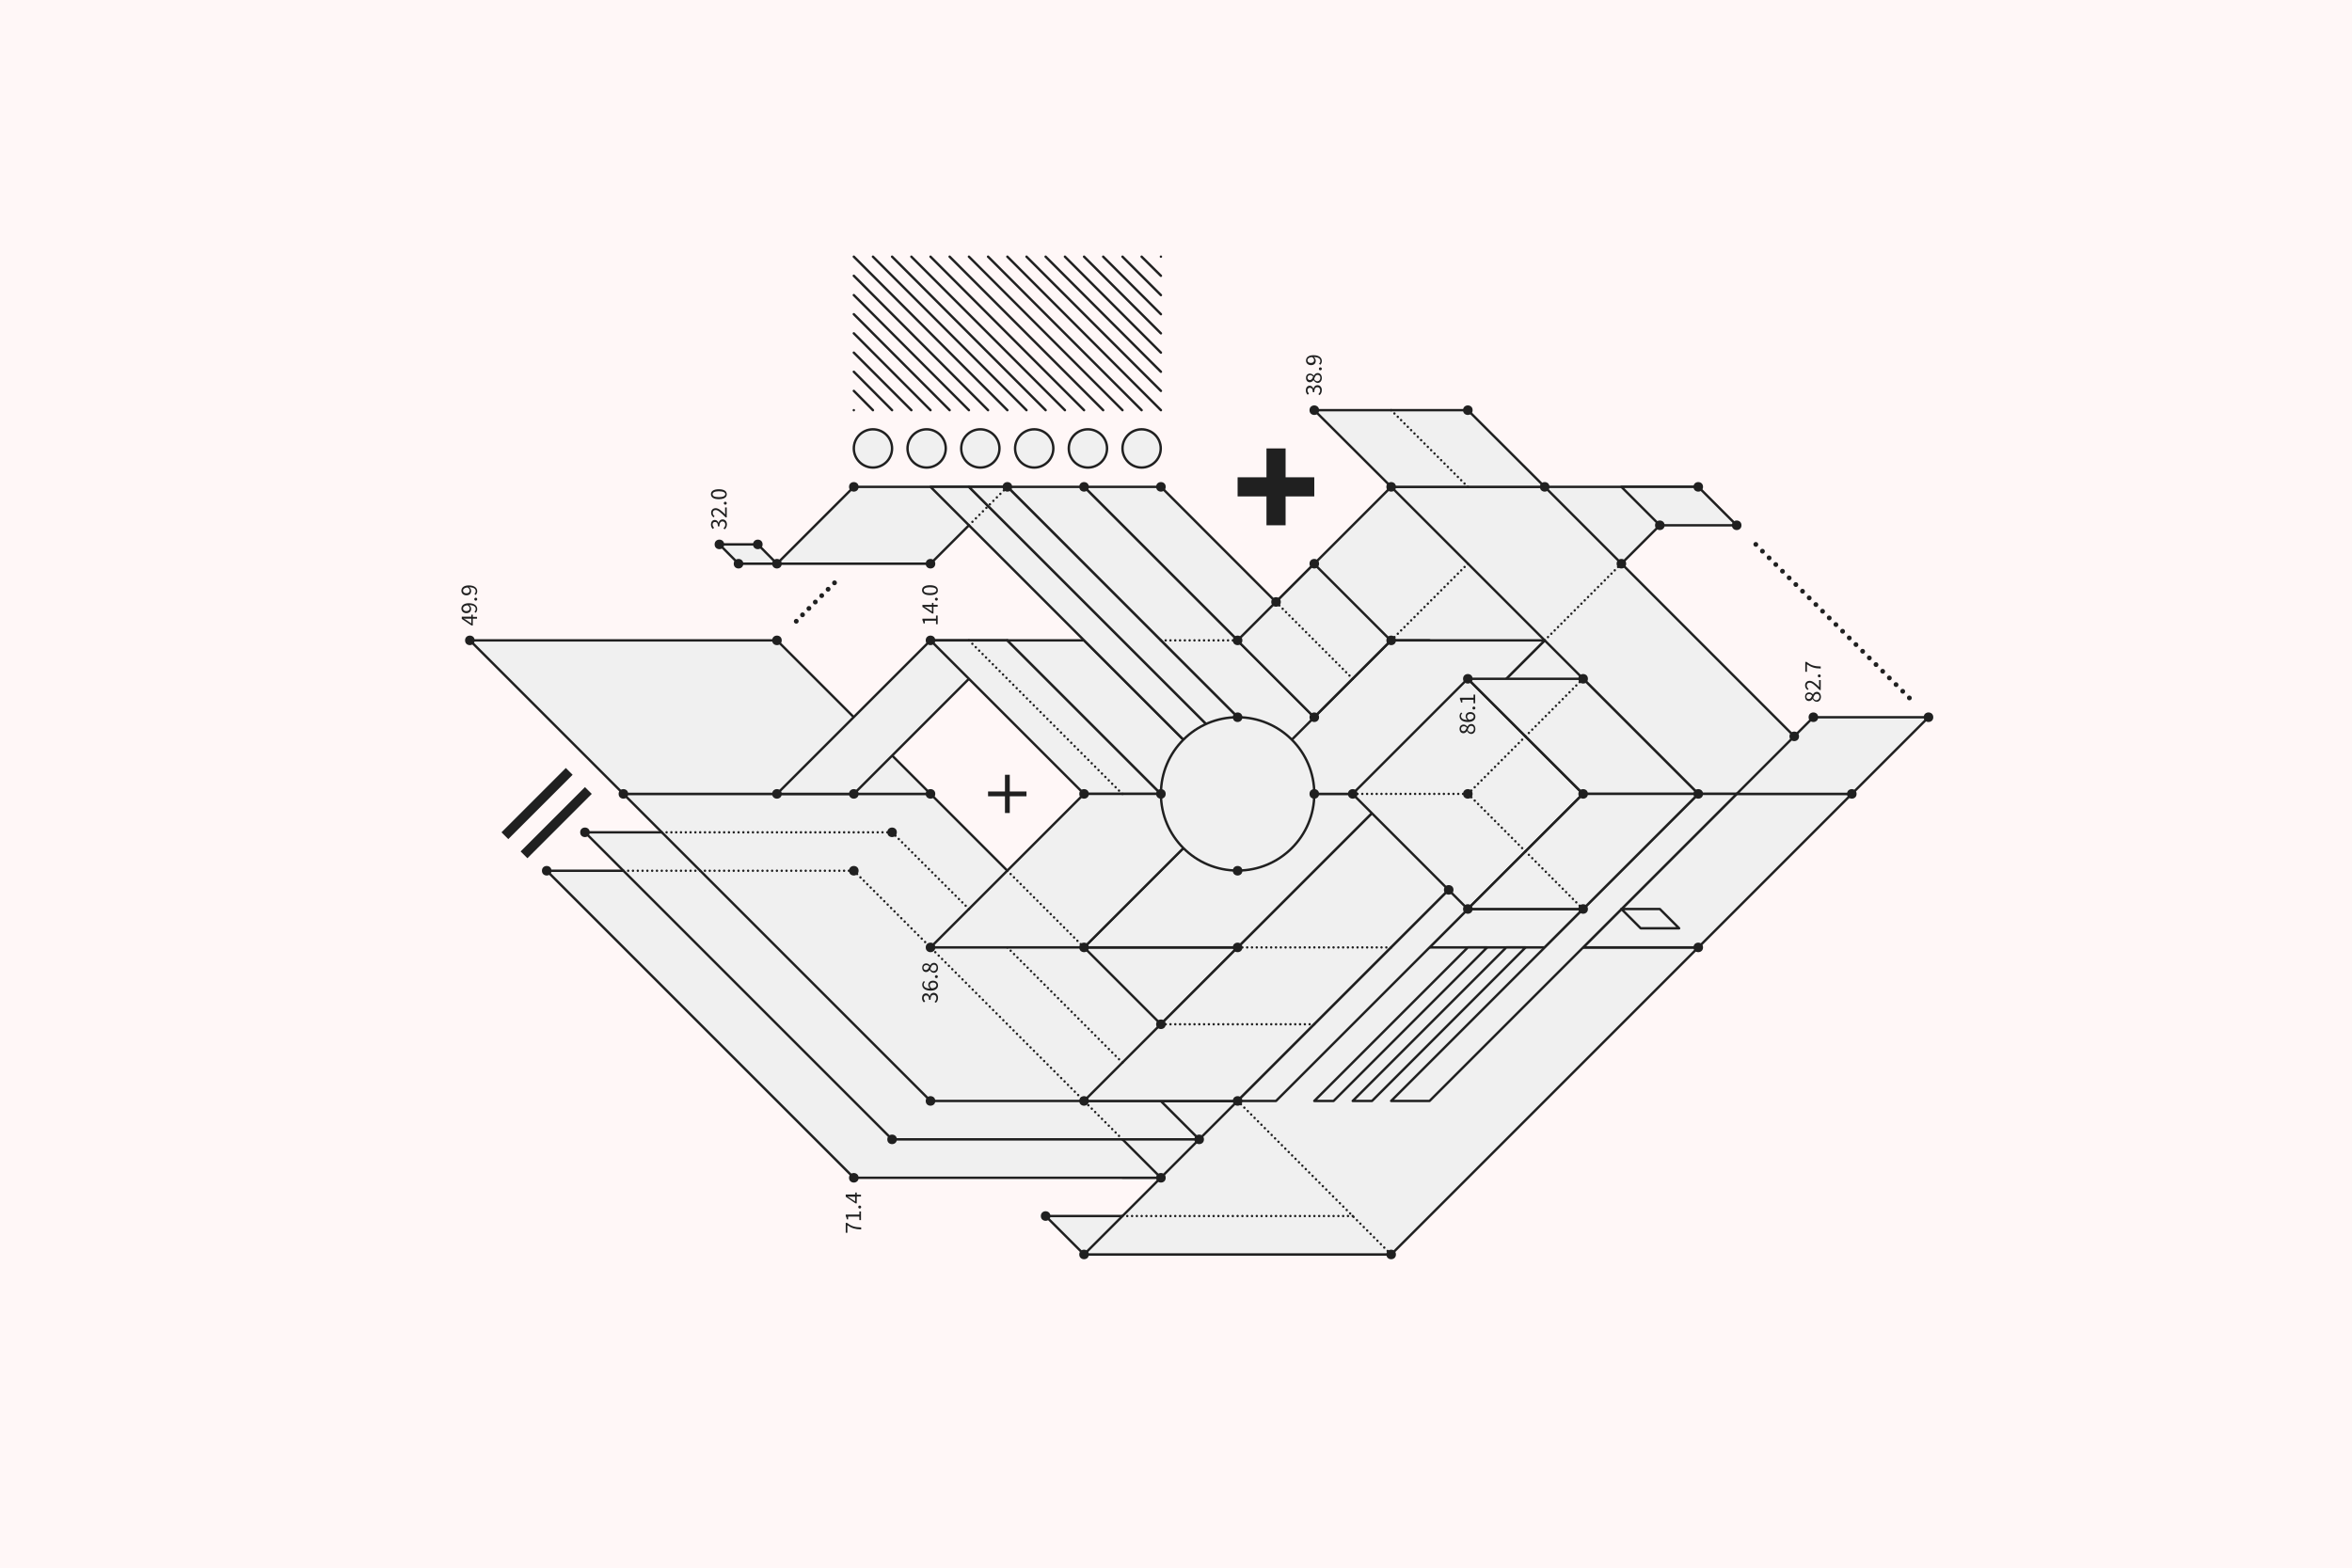 <?xml version="1.0" encoding="utf-8"?>
<!-- Generator: Adobe Illustrator 28.1.0, SVG Export Plug-In . SVG Version: 6.00 Build 0)  -->
<svg version="1.1" id="Layer_1" xmlns="http://www.w3.org/2000/svg" xmlns:xlink="http://www.w3.org/1999/xlink" x="0px" y="0px"
	 viewBox="0 0 1279 853" style="enable-background:new 0 0 1279 853;" xml:space="preserve">
<rect x="0" y="0" width="1279" height="853" fill="#808080" stroke="none"/>
<style type="text/css">
	.st0{fill:#FFF7F7;}
	.st1{fill:#F0F0F0;stroke:#202020;stroke-width:1.305;stroke-linecap:round;stroke-linejoin:round;stroke-miterlimit:10;}
	.st2{fill:#202020;}
	.st3{fill:none;stroke:#202020;stroke-width:2.609;stroke-linecap:round;stroke-linejoin:round;}
	.st4{fill:none;stroke:#202020;stroke-width:2.609;stroke-linecap:round;stroke-linejoin:round;stroke-dasharray:0,4.92;}
	.st5{fill:none;stroke:#202020;stroke-width:2.609;stroke-linecap:round;stroke-linejoin:round;stroke-dasharray:0,5.134;}
	.st6{fill:none;stroke:#202020;stroke-width:2.609;stroke-miterlimit:10;}
	.st7{fill:none;stroke:#202020;stroke-width:5.218;stroke-linecap:square;stroke-miterlimit:10;}
	.st8{fill:none;stroke:#202020;stroke-width:1.305;stroke-linecap:round;stroke-linejoin:round;}
	.st9{fill:none;stroke:#202020;stroke-width:1.305;stroke-linecap:round;stroke-linejoin:round;stroke-dasharray:0,2.567;}
	.st10{fill:none;stroke:#202020;stroke-width:1.305;stroke-linecap:round;stroke-linejoin:round;stroke-dasharray:0,2.624;}
	.st11{fill:none;stroke:#202020;stroke-width:1.305;stroke-linecap:round;stroke-linejoin:round;stroke-dasharray:0,2.605;}
	.st12{fill:none;stroke:#202020;stroke-width:1.305;stroke-linecap:round;stroke-linejoin:round;stroke-dasharray:0,2.609;}
	.st13{fill:none;stroke:#202020;stroke-width:1.305;stroke-linecap:round;stroke-linejoin:round;stroke-dasharray:0,2.616;}
	.st14{fill:none;stroke:#202020;stroke-width:1.305;stroke-linecap:round;stroke-linejoin:round;stroke-dasharray:0,2.684;}
	.st15{opacity:0;}
	.st16{fill:none;}
	.st17{fill:none;stroke:#202020;stroke-width:1.305;stroke-linecap:round;stroke-linejoin:round;stroke-miterlimit:10;}
</style>
<g>
	<g>
		<path class="st0" d="M0,0c318.8,0,960.3,0,1279,0c0,212.6,0,640.4,0,853c-318.8,0-960.3,0-1279,0C0,640.4,0,212.6,0,0z"/>
	</g>
</g>
<g>
	<rect x="610.4" y="598.8" class="st1" width="62.6" height="41.7"/>
	<rect x="798.2" y="348.3" class="st1" width="83.5" height="146.1"/>
	<polygon class="st1" points="860.9,494.4 819.1,536.2 756.5,536.2 798.2,494.4 	"/>
	<polygon class="st1" points="673,515.3 631.3,557.1 568.6,557.1 568.6,515.3 	"/>
	<polygon class="st1" points="735.6,661.4 756.5,682.3 589.5,682.3 568.6,661.4 	"/>
	<polygon class="st1" points="631.3,640.6 464.3,473.6 297.3,473.6 464.3,640.6 	"/>
	<polygon class="st1" points="652.1,619.7 485.1,452.7 318.1,452.7 485.1,619.7 	"/>
	<polygon class="st1" points="923.5,515.3 756.5,682.3 589.5,682.3 756.5,515.3 	"/>
	<polygon class="st1" points="547.8,264.8 506,306.6 422.5,306.6 464.3,264.8 	"/>
	<polygon class="st1" points="923.5,264.8 756.5,431.8 589.5,431.8 756.5,264.8 	"/>
	<polygon class="st1" points="673,598.8 506,431.8 339,431.8 506,598.8 	"/>
	<polygon class="st1" points="506,431.8 422.5,348.3 255.5,348.3 339,431.8 	"/>
	<polygon class="st1" points="673,598.8 840,431.8 756.5,431.8 589.5,598.8 	"/>
	<polygon class="st1" points="840,264.8 1007,431.8 923.5,431.8 756.5,264.8 	"/>
	<polygon class="st1" points="798.2,223.1 840,264.8 756.5,264.8 714.7,223.1 	"/>
	<polygon class="st1" points="923.5,431.8 881.7,473.6 840,473.6 881.7,431.8 	"/>
	<polygon class="st1" points="1007,431.8 923.5,515.3 860.9,515.3 944.4,431.8 	"/>
	<polygon class="st1" points="1048.7,390.1 1007,431.8 944.4,431.8 986.1,390.1 	"/>
	<polygon class="st1" points="725.2,598.8 808.7,515.3 798.2,515.3 714.7,598.8 	"/>
	<polygon class="st1" points="746.1,598.8 829.6,515.3 819.1,515.3 735.6,598.8 	"/>
	<polygon class="st1" points="777.4,348.3 860.9,431.8 840,431.8 756.5,348.3 	"/>
	<polygon class="st1" points="756.5,348.3 840,431.8 798.2,431.8 714.7,348.3 	"/>
	<polygon class="st1" points="631.3,264.8 714.7,348.3 673,348.3 589.5,264.8 	"/>
	<polygon class="st1" points="589.5,264.8 756.5,431.8 714.7,431.8 547.8,264.8 	"/>
	<polygon class="st1" points="464.3,431.8 547.8,348.3 506,348.3 422.5,431.8 	"/>
	<polygon class="st1" points="547.8,348.3 631.3,431.8 589.5,431.8 506,348.3 	"/>
	<polygon class="st1" points="589.5,348.3 673,431.8 631.3,431.8 547.8,348.3 	"/>
	<polygon class="st1" points="589.5,515.3 673,431.8 756.5,431.8 673,515.3 	"/>
	<polygon class="st1" points="506,515.3 589.5,431.8 673,431.8 589.5,515.3 	"/>
	<polygon class="st1" points="798.2,431.8 714.7,348.3 673,348.3 756.5,431.8 	"/>
	<polygon class="st1" points="526.9,264.8 693.9,431.8 673,431.8 506,264.8 	"/>
	<polygon class="st1" points="547.8,264.8 714.7,431.8 693.9,431.8 526.9,264.8 	"/>
	<polygon class="st1" points="693.9,598.8 860.9,431.8 840,431.8 673,598.8 	"/>
	<polygon class="st1" points="777.4,598.8 944.4,431.8 923.5,431.8 756.5,598.8 	"/>
	<polygon class="st1" points="798.2,431.8 840,473.6 798.2,473.6 756.5,431.8 	"/>
	<polygon class="st1" points="923.5,264.8 944.4,285.7 902.6,285.7 881.7,264.8 	"/>
	<polygon class="st2" points="688.7,243.9 688.7,259.6 673,259.6 673,270 688.7,270 688.7,285.7 699.1,285.7 699.1,270 714.7,270 
		714.7,259.6 699.1,259.6 699.1,243.9 	"/>
	<g>
		<g>
			<line class="st3" x1="433" y1="337.9" x2="433" y2="337.9"/>
			<line class="st4" x1="436.4" y1="334.4" x2="452.1" y2="318.7"/>
			<line class="st3" x1="453.8" y1="317" x2="453.8" y2="317"/>
		</g>
	</g>
	<g>
		<g>
			<line class="st3" x1="954.8" y1="296.1" x2="954.8" y2="296.1"/>
			<line class="st5" x1="958.4" y1="299.8" x2="1036.5" y2="377.8"/>
			<line class="st3" x1="1038.3" y1="379.6" x2="1038.3" y2="379.6"/>
		</g>
	</g>
	<polygon class="st1" points="673,431.8 756.5,348.3 840,348.3 756.5,431.8 	"/>
	<line class="st6" x1="537.3" y1="431.8" x2="558.2" y2="431.8"/>
	<line class="st6" x1="547.8" y1="442.2" x2="547.8" y2="421.4"/>
	<polygon class="st1" points="412.1,296.1 422.5,306.6 401.6,306.6 391.2,296.1 	"/>
	<polygon class="st1" points="902.6,494.4 913.1,504.9 892.2,504.9 881.7,494.4 	"/>
	<circle class="st1" cx="474.7" cy="243.9" r="10.4"/>
	<circle class="st1" cx="503.9" cy="243.9" r="10.4"/>
	<circle class="st1" cx="533.1" cy="243.9" r="10.4"/>
	<circle class="st1" cx="562.4" cy="243.9" r="10.4"/>
	<circle class="st1" cx="591.6" cy="243.9" r="10.4"/>
	<circle class="st1" cx="620.8" cy="243.9" r="10.4"/>
	<circle class="st1" cx="673" cy="431.8" r="41.7"/>
	<line class="st7" x1="286.8" y1="463.1" x2="318.1" y2="431.8"/>
	<line class="st7" x1="276.4" y1="452.7" x2="307.7" y2="421.4"/>
	
		<rect x="685.2" y="318.8" transform="matrix(0.707 -0.707 0.707 0.707 -36.951 607.423)" class="st1" width="59" height="59"/>
	<g>
		<g>
			<line class="st8" x1="693.9" y1="327.4" x2="693.9" y2="327.4"/>
			<line class="st9" x1="695.7" y1="329.3" x2="734.7" y2="368.3"/>
			<line class="st8" x1="735.6" y1="369.2" x2="735.6" y2="369.2"/>
		</g>
	</g>
	<g>
		<g>
			<line class="st8" x1="589.5" y1="515.3" x2="589.5" y2="515.3"/>
			<line class="st9" x1="587.7" y1="513.5" x2="548.7" y2="474.5"/>
			<line class="st8" x1="547.8" y1="473.6" x2="547.8" y2="473.6"/>
		</g>
	</g>
	<g>
		<g>
			<line class="st8" x1="756.5" y1="682.3" x2="756.5" y2="682.3"/>
			<line class="st10" x1="754.6" y1="680.4" x2="673.9" y2="599.7"/>
			<line class="st8" x1="673" y1="598.8" x2="673" y2="598.8"/>
		</g>
	</g>
	<g>
		<g>
			<line class="st8" x1="840" y1="348.3" x2="840" y2="348.3"/>
			<line class="st9" x1="841.8" y1="346.5" x2="880.8" y2="307.5"/>
			<line class="st8" x1="881.7" y1="306.6" x2="881.7" y2="306.6"/>
		</g>
	</g>
	
		<rect x="754" y="387.5" transform="matrix(0.707 -0.707 0.707 0.707 -71.537 690.919)" class="st1" width="88.6" height="88.6"/>
	<polygon class="st1" points="798.2,369.2 860.9,431.8 923.5,431.8 860.9,369.2 	"/>
	<polygon class="st1" points="798.2,494.4 860.9,431.8 923.5,431.8 860.9,494.4 	"/>
	<g>
		<g>
			<line class="st8" x1="860.9" y1="494.4" x2="860.9" y2="494.4"/>
			<line class="st11" x1="859" y1="492.6" x2="799.2" y2="432.7"/>
			<line class="st8" x1="798.2" y1="431.8" x2="798.2" y2="431.8"/>
		</g>
	</g>
	<g>
		<g>
			<line class="st8" x1="798.2" y1="431.8" x2="798.2" y2="431.8"/>
			<line class="st12" x1="795.6" y1="431.8" x2="736.9" y2="431.8"/>
			<line class="st8" x1="735.6" y1="431.8" x2="735.6" y2="431.8"/>
		</g>
	</g>
	<g>
		<g>
			<line class="st8" x1="798.2" y1="431.8" x2="798.2" y2="431.8"/>
			<line class="st11" x1="800.1" y1="430" x2="859.9" y2="370.1"/>
			<line class="st8" x1="860.9" y1="369.2" x2="860.9" y2="369.2"/>
		</g>
	</g>
	<g>
		<g>
			<line class="st8" x1="673" y1="515.3" x2="673" y2="515.3"/>
			<line class="st12" x1="675.6" y1="515.3" x2="755.2" y2="515.3"/>
			<line class="st8" x1="756.5" y1="515.3" x2="756.5" y2="515.3"/>
		</g>
	</g>
	<g>
		<g>
			<line class="st8" x1="756.5" y1="348.3" x2="756.5" y2="348.3"/>
			<line class="st9" x1="758.3" y1="346.5" x2="797.3" y2="307.5"/>
			<line class="st8" x1="798.2" y1="306.6" x2="798.2" y2="306.6"/>
		</g>
	</g>
	<g>
		<g>
			<line class="st8" x1="610.4" y1="577.9" x2="610.4" y2="577.9"/>
			<line class="st11" x1="608.5" y1="576.1" x2="548.7" y2="516.2"/>
			<line class="st8" x1="547.8" y1="515.3" x2="547.8" y2="515.3"/>
		</g>
	</g>
	<g>
		<g>
			<line class="st8" x1="526.9" y1="494.4" x2="526.9" y2="494.4"/>
			<line class="st9" x1="525.1" y1="492.6" x2="486" y2="453.6"/>
			<line class="st8" x1="485.1" y1="452.7" x2="485.1" y2="452.7"/>
		</g>
	</g>
	<g>
		<g>
			<line class="st8" x1="485.1" y1="452.7" x2="485.1" y2="452.7"/>
			<line class="st12" x1="482.5" y1="452.7" x2="361.2" y2="452.7"/>
			<line class="st8" x1="359.9" y1="452.7" x2="359.9" y2="452.7"/>
		</g>
	</g>
	<g>
		<g>
			<line class="st8" x1="339" y1="473.6" x2="339" y2="473.6"/>
			<line class="st12" x1="341.6" y1="473.6" x2="463" y2="473.6"/>
			<line class="st8" x1="464.3" y1="473.6" x2="464.3" y2="473.6"/>
		</g>
	</g>
	<g>
		<g>
			<line class="st8" x1="610.4" y1="619.7" x2="610.4" y2="619.7"/>
			<line class="st13" x1="608.5" y1="617.8" x2="465.2" y2="474.5"/>
			<line class="st8" x1="464.3" y1="473.6" x2="464.3" y2="473.6"/>
		</g>
	</g>
	<g>
		<g>
			<line class="st8" x1="610.4" y1="661.4" x2="610.4" y2="661.4"/>
			<line class="st12" x1="613" y1="661.4" x2="734.3" y2="661.4"/>
			<line class="st8" x1="735.6" y1="661.4" x2="735.6" y2="661.4"/>
		</g>
	</g>
	<g>
		<g>
			<line class="st8" x1="610.4" y1="431.8" x2="610.4" y2="431.8"/>
			<line class="st10" x1="608.5" y1="430" x2="527.8" y2="349.2"/>
			<line class="st8" x1="526.9" y1="348.3" x2="526.9" y2="348.3"/>
		</g>
	</g>
	<g>
		<g>
			<line class="st8" x1="526.9" y1="285.7" x2="526.9" y2="285.7"/>
			<line class="st14" x1="528.8" y1="283.8" x2="546.8" y2="265.8"/>
			<line class="st8" x1="547.8" y1="264.8" x2="547.8" y2="264.8"/>
		</g>
	</g>
	<g>
		<g>
			<line class="st8" x1="673" y1="348.3" x2="673" y2="348.3"/>
			<line class="st12" x1="670.4" y1="348.3" x2="632.6" y2="348.3"/>
			<line class="st8" x1="631.3" y1="348.3" x2="631.3" y2="348.3"/>
		</g>
	</g>
	<g>
		<g>
			<line class="st8" x1="798.2" y1="264.8" x2="798.2" y2="264.8"/>
			<line class="st9" x1="796.4" y1="263" x2="757.4" y2="224"/>
			<line class="st8" x1="756.5" y1="223.1" x2="756.5" y2="223.1"/>
		</g>
	</g>
	<g>
		<g>
			<line class="st8" x1="631.3" y1="557.1" x2="631.3" y2="557.1"/>
			<line class="st12" x1="633.9" y1="557.1" x2="713.4" y2="557.1"/>
			<line class="st8" x1="714.7" y1="557.1" x2="714.7" y2="557.1"/>
		</g>
	</g>
	<g>
		<g class="st15">
			<rect x="495.6" y="337.9" class="st16" width="20.9" height="20.9"/>
		</g>
		<g>
			<circle class="st2" cx="506" cy="348.3" r="2.6"/>
		</g>
	</g>
	<g>
		<g class="st15">
			<rect x="558.2" y="651" class="st16" width="20.9" height="20.9"/>
		</g>
		<g>
			<circle class="st2" cx="568.6" cy="661.4" r="2.6"/>
		</g>
	</g>
	<g>
		<g class="st15">
			<rect x="579.1" y="671.9" class="st16" width="20.9" height="20.9"/>
		</g>
		<g>
			<circle class="st2" cx="589.5" cy="682.3" r="2.6"/>
		</g>
	</g>
	<g>
		<g class="st15">
			<rect x="746.1" y="671.9" class="st16" width="20.9" height="20.9"/>
		</g>
		<g>
			<circle class="st2" cx="756.5" cy="682.3" r="2.6"/>
		</g>
	</g>
	<g>
		<g class="st15">
			<rect x="1038.3" y="379.6" class="st16" width="20.9" height="20.9"/>
		</g>
		<g>
			<circle class="st2" cx="1048.7" cy="390.1" r="2.6"/>
		</g>
	</g>
	<g>
		<g class="st15">
			<rect x="975.7" y="379.6" class="st16" width="20.9" height="20.9"/>
		</g>
		<g>
			<circle class="st2" cx="986.1" cy="390.1" r="2.6"/>
		</g>
	</g>
	<g>
		<g class="st15">
			<rect x="965.2" y="390.1" class="st16" width="20.9" height="20.9"/>
		</g>
		<g>
			<circle class="st2" cx="975.7" cy="400.5" r="2.6"/>
		</g>
	</g>
	<g>
		<g class="st15">
			<rect x="871.3" y="296.1" class="st16" width="20.9" height="20.9"/>
		</g>
		<g>
			<circle class="st2" cx="881.7" cy="306.6" r="2.6"/>
		</g>
	</g>
	<g>
		<g class="st15">
			<rect x="892.2" y="275.3" class="st16" width="20.9" height="20.9"/>
		</g>
		<g>
			<circle class="st2" cx="902.6" cy="285.7" r="2.6"/>
		</g>
	</g>
	<g>
		<g class="st15">
			<rect x="933.9" y="275.3" class="st16" width="20.9" height="20.9"/>
		</g>
		<g>
			<circle class="st2" cx="944.4" cy="285.7" r="2.6"/>
		</g>
	</g>
	<g>
		<g class="st15">
			<rect x="913.1" y="254.4" class="st16" width="20.9" height="20.9"/>
		</g>
		<g>
			<circle class="st2" cx="923.5" cy="264.8" r="2.6"/>
		</g>
	</g>
	<g>
		<g class="st15">
			<rect x="829.6" y="254.4" class="st16" width="20.9" height="20.9"/>
		</g>
		<g>
			<circle class="st2" cx="840" cy="264.8" r="2.6"/>
		</g>
	</g>
	<g>
		<g class="st15">
			<rect x="704.3" y="212.6" class="st16" width="20.9" height="20.9"/>
		</g>
		<g>
			<circle class="st2" cx="714.7" cy="223.1" r="2.6"/>
		</g>
	</g>
	<g>
		<g class="st15">
			<rect x="787.8" y="212.6" class="st16" width="20.9" height="20.9"/>
		</g>
		<g>
			<circle class="st2" cx="798.2" cy="223.1" r="2.6"/>
		</g>
	</g>
	<g>
		<g class="st15">
			<rect x="746.1" y="254.4" class="st16" width="20.9" height="20.9"/>
		</g>
		<g>
			<circle class="st2" cx="756.5" cy="264.8" r="2.6"/>
		</g>
	</g>
	<g>
		<g class="st15">
			<rect x="683.4" y="317" class="st16" width="20.9" height="20.9"/>
		</g>
		<g>
			<circle class="st2" cx="693.9" cy="327.4" r="2.6"/>
		</g>
	</g>
	<g>
		<g class="st15">
			<rect x="620.8" y="254.4" class="st16" width="20.9" height="20.9"/>
		</g>
		<g>
			<circle class="st2" cx="631.3" cy="264.8" r="2.6"/>
		</g>
	</g>
	<g>
		<g class="st15">
			<rect x="453.8" y="254.4" class="st16" width="20.9" height="20.9"/>
		</g>
		<g>
			<circle class="st2" cx="464.3" cy="264.8" r="2.6"/>
		</g>
	</g>
	<g>
		<g class="st15">
			<rect x="537.3" y="254.4" class="st16" width="20.9" height="20.9"/>
		</g>
		<g>
			<circle class="st2" cx="547.8" cy="264.8" r="2.6"/>
		</g>
	</g>
	<g>
		<g class="st15">
			<rect x="495.6" y="296.1" class="st16" width="20.9" height="20.9"/>
		</g>
		<g>
			<circle class="st2" cx="506" cy="306.6" r="2.6"/>
		</g>
	</g>
	<g>
		<g class="st15">
			<rect x="412.1" y="296.1" class="st16" width="20.9" height="20.9"/>
		</g>
		<g>
			<circle class="st2" cx="422.5" cy="306.6" r="2.6"/>
		</g>
	</g>
	<g>
		<g class="st15">
			<rect x="391.2" y="296.1" class="st16" width="20.9" height="20.9"/>
		</g>
		<g>
			<circle class="st2" cx="401.6" cy="306.6" r="2.6"/>
		</g>
	</g>
	<g>
		<g class="st15">
			<rect x="380.8" y="285.7" class="st16" width="20.9" height="20.9"/>
		</g>
		<g>
			<circle class="st2" cx="391.2" cy="296.1" r="2.6"/>
		</g>
	</g>
	<g>
		<g class="st15">
			<rect x="401.6" y="285.7" class="st16" width="20.9" height="20.9"/>
		</g>
		<g>
			<circle class="st2" cx="412.1" cy="296.1" r="2.6"/>
		</g>
	</g>
	<g>
		<g class="st15">
			<rect x="412.1" y="337.9" class="st16" width="20.9" height="20.9"/>
		</g>
		<g>
			<circle class="st2" cx="422.5" cy="348.3" r="2.6"/>
		</g>
	</g>
	<g>
		<g class="st15">
			<rect x="245.1" y="337.9" class="st16" width="20.9" height="20.9"/>
		</g>
		<g>
			<circle class="st2" cx="255.5" cy="348.3" r="2.6"/>
		</g>
	</g>
	<g>
		<g class="st15">
			<rect x="328.6" y="421.4" class="st16" width="20.9" height="20.9"/>
		</g>
		<g>
			<circle class="st2" cx="339" cy="431.8" r="2.6"/>
		</g>
	</g>
	<g>
		<g class="st15">
			<rect x="307.7" y="442.2" class="st16" width="20.9" height="20.9"/>
		</g>
		<g>
			<circle class="st2" cx="318.1" cy="452.7" r="2.6"/>
		</g>
	</g>
	<g>
		<g class="st15">
			<rect x="286.8" y="463.1" class="st16" width="20.9" height="20.9"/>
		</g>
		<g>
			<circle class="st2" cx="297.3" cy="473.6" r="2.6"/>
		</g>
	</g>
	<g>
		<g class="st15">
			<rect x="453.8" y="630.1" class="st16" width="20.9" height="20.9"/>
		</g>
		<g>
			<circle class="st2" cx="464.3" cy="640.6" r="2.6"/>
		</g>
	</g>
	<g>
		<g class="st15">
			<rect x="620.8" y="630.1" class="st16" width="20.9" height="20.9"/>
		</g>
		<g>
			<circle class="st2" cx="631.3" cy="640.6" r="2.6"/>
		</g>
	</g>
	<g>
		<g class="st15">
			<rect x="850.4" y="421.4" class="st16" width="20.9" height="20.9"/>
		</g>
		<g>
			<circle class="st2" cx="860.9" cy="431.8" r="2.6"/>
		</g>
	</g>
	<g>
		<g class="st15">
			<rect x="913.1" y="421.4" class="st16" width="20.9" height="20.9"/>
		</g>
		<g>
			<circle class="st2" cx="923.5" cy="431.8" r="2.6"/>
		</g>
	</g>
	<g>
		<g class="st15">
			<rect x="850.4" y="484" class="st16" width="20.9" height="20.9"/>
		</g>
		<g>
			<circle class="st2" cx="860.9" cy="494.4" r="2.6"/>
		</g>
	</g>
	<g>
		<g class="st15">
			<rect x="787.8" y="484" class="st16" width="20.9" height="20.9"/>
		</g>
		<g>
			<circle class="st2" cx="798.2" cy="494.4" r="2.6"/>
		</g>
	</g>
	<g>
		<g class="st15">
			<rect x="725.2" y="421.4" class="st16" width="20.9" height="20.9"/>
		</g>
		<g>
			<circle class="st2" cx="735.6" cy="431.8" r="2.6"/>
		</g>
	</g>
	<g>
		<g class="st15">
			<rect x="787.8" y="358.8" class="st16" width="20.9" height="20.9"/>
		</g>
		<g>
			<circle class="st2" cx="798.2" cy="369.2" r="2.6"/>
		</g>
	</g>
	<g>
		<g class="st15">
			<rect x="850.4" y="358.8" class="st16" width="20.9" height="20.9"/>
		</g>
		<g>
			<circle class="st2" cx="860.9" cy="369.2" r="2.6"/>
		</g>
	</g>
	<g>
		<g class="st15">
			<rect x="495.6" y="504.9" class="st16" width="20.9" height="20.9"/>
		</g>
		<g>
			<circle class="st2" cx="506" cy="515.3" r="2.6"/>
		</g>
	</g>
	<g>
		<g class="st15">
			<rect x="579.1" y="504.9" class="st16" width="20.9" height="20.9"/>
		</g>
		<g>
			<circle class="st2" cx="589.5" cy="515.3" r="2.6"/>
		</g>
	</g>
	<g>
		<g class="st15">
			<rect x="579.1" y="421.4" class="st16" width="20.9" height="20.9"/>
		</g>
		<g>
			<circle class="st2" cx="589.5" cy="431.8" r="2.6"/>
		</g>
	</g>
	<g>
		<g class="st15">
			<rect x="495.6" y="421.4" class="st16" width="20.9" height="20.9"/>
		</g>
		<g>
			<circle class="st2" cx="506" cy="431.8" r="2.6"/>
		</g>
	</g>
	<g>
		<g class="st15">
			<rect x="662.6" y="504.9" class="st16" width="20.9" height="20.9"/>
		</g>
		<g>
			<circle class="st2" cx="673" cy="515.3" r="2.6"/>
		</g>
	</g>
	<g>
		<g class="st15">
			<rect x="787.8" y="421.4" class="st16" width="20.9" height="20.9"/>
		</g>
		<g>
			<circle class="st2" cx="798.2" cy="431.8" r="2.6"/>
		</g>
	</g>
	<g>
		<g class="st15">
			<rect x="474.7" y="442.2" class="st16" width="20.9" height="20.9"/>
		</g>
		<g>
			<circle class="st2" cx="485.1" cy="452.7" r="2.6"/>
		</g>
	</g>
	<g>
		<g class="st15">
			<rect x="453.8" y="463.1" class="st16" width="20.9" height="20.9"/>
		</g>
		<g>
			<circle class="st2" cx="464.3" cy="473.6" r="2.6"/>
		</g>
	</g>
	<g>
		<g class="st15">
			<rect x="474.7" y="609.2" class="st16" width="20.9" height="20.9"/>
		</g>
		<g>
			<circle class="st2" cx="485.1" cy="619.7" r="2.6"/>
		</g>
	</g>
	<g>
		<g class="st15">
			<rect x="495.6" y="588.4" class="st16" width="20.9" height="20.9"/>
		</g>
		<g>
			<circle class="st2" cx="506" cy="598.8" r="2.6"/>
		</g>
	</g>
	<g>
		<g class="st15">
			<rect x="996.5" y="421.4" class="st16" width="20.9" height="20.9"/>
		</g>
		<g>
			<circle class="st2" cx="1007" cy="431.8" r="2.6"/>
		</g>
	</g>
	<g>
		<g class="st15">
			<rect x="913.1" y="504.9" class="st16" width="20.9" height="20.9"/>
		</g>
		<g>
			<circle class="st2" cx="923.5" cy="515.3" r="2.6"/>
		</g>
	</g>
	<g>
		<line class="st17" x1="464.3" y1="139.6" x2="547.8" y2="223.1"/>
		<line class="st17" x1="464.3" y1="150" x2="537.3" y2="223.1"/>
		<line class="st17" x1="464.3" y1="160.5" x2="526.9" y2="223.1"/>
		<line class="st17" x1="464.3" y1="170.9" x2="516.4" y2="223.1"/>
		<line class="st17" x1="464.3" y1="181.3" x2="506" y2="223.1"/>
		<line class="st17" x1="464.3" y1="191.8" x2="495.6" y2="223.1"/>
		<line class="st17" x1="464.3" y1="202.2" x2="485.1" y2="223.1"/>
		<line class="st17" x1="464.3" y1="212.6" x2="474.7" y2="223.1"/>
		<line class="st17" x1="464.3" y1="223.1" x2="464.3" y2="223.1"/>
		<line class="st17" x1="631.3" y1="212.6" x2="558.2" y2="139.6"/>
		<line class="st17" x1="631.3" y1="202.2" x2="568.6" y2="139.6"/>
		<line class="st17" x1="631.3" y1="191.8" x2="579.1" y2="139.6"/>
		<line class="st17" x1="631.3" y1="181.3" x2="589.5" y2="139.6"/>
		<line class="st17" x1="631.3" y1="170.9" x2="599.9" y2="139.6"/>
		<line class="st17" x1="631.3" y1="160.5" x2="610.4" y2="139.6"/>
		<line class="st17" x1="631.3" y1="150" x2="620.8" y2="139.6"/>
		<line class="st17" x1="631.3" y1="139.6" x2="631.3" y2="139.6"/>
		<line class="st17" x1="547.8" y1="139.6" x2="631.3" y2="223.1"/>
		<line class="st17" x1="537.3" y1="139.6" x2="620.8" y2="223.1"/>
		<line class="st17" x1="526.9" y1="139.6" x2="610.4" y2="223.1"/>
		<line class="st17" x1="516.4" y1="139.6" x2="599.9" y2="223.1"/>
		<line class="st17" x1="506" y1="139.6" x2="589.5" y2="223.1"/>
		<line class="st17" x1="495.6" y1="139.6" x2="579.1" y2="223.1"/>
		<line class="st17" x1="485.1" y1="139.6" x2="568.6" y2="223.1"/>
		<line class="st17" x1="474.7" y1="139.6" x2="558.2" y2="223.1"/>
	</g>
	<g>
		<g class="st15">
			<rect x="777.4" y="473.6" class="st16" width="20.9" height="20.9"/>
		</g>
		<g>
			<circle class="st2" cx="787.8" cy="484" r="2.6"/>
		</g>
	</g>
	<g>
		<g class="st15">
			<rect x="746.1" y="337.9" class="st16" width="20.9" height="20.9"/>
		</g>
		<g>
			<circle class="st2" cx="756.5" cy="348.3" r="2.6"/>
		</g>
	</g>
	<g>
		<g class="st15">
			<rect x="704.3" y="296.1" class="st16" width="20.9" height="20.9"/>
		</g>
		<g>
			<circle class="st2" cx="714.7" cy="306.6" r="2.6"/>
		</g>
	</g>
	<g>
		<g class="st15">
			<rect x="662.6" y="337.9" class="st16" width="20.9" height="20.9"/>
		</g>
		<g>
			<circle class="st2" cx="673" cy="348.3" r="2.6"/>
		</g>
	</g>
	<g>
		<g class="st15">
			<rect x="704.3" y="379.6" class="st16" width="20.9" height="20.9"/>
		</g>
		<g>
			<circle class="st2" cx="714.7" cy="390.1" r="2.6"/>
		</g>
	</g>
	<g>
		<g class="st15">
			<rect x="579.1" y="254.4" class="st16" width="20.9" height="20.9"/>
		</g>
		<g>
			<circle class="st2" cx="589.5" cy="264.8" r="2.6"/>
		</g>
	</g>
	<g>
		<g class="st15">
			<rect x="620.8" y="546.6" class="st16" width="20.9" height="20.9"/>
		</g>
		<g>
			<circle class="st2" cx="631.3" cy="557.1" r="2.6"/>
		</g>
	</g>
	<g>
		<g class="st15">
			<rect x="579.1" y="588.4" class="st16" width="20.9" height="20.9"/>
		</g>
		<g>
			<circle class="st2" cx="589.5" cy="598.8" r="2.6"/>
		</g>
	</g>
	<g>
		<g class="st15">
			<rect x="641.7" y="609.2" class="st16" width="20.9" height="20.9"/>
		</g>
		<g>
			<circle class="st2" cx="652.1" cy="619.7" r="2.6"/>
		</g>
	</g>
	<g>
		<g class="st15">
			<rect x="662.6" y="588.4" class="st16" width="20.9" height="20.9"/>
		</g>
		<g>
			<circle class="st2" cx="673" cy="598.8" r="2.6"/>
		</g>
	</g>
	<g>
		<g class="st15">
			<rect x="620.8" y="421.4" class="st16" width="20.9" height="20.9"/>
		</g>
		<g>
			<circle class="st2" cx="631.3" cy="431.8" r="2.6"/>
		</g>
	</g>
	<g>
		<g class="st15">
			<rect x="453.8" y="421.4" class="st16" width="20.9" height="20.9"/>
		</g>
		<g>
			<circle class="st2" cx="464.3" cy="431.8" r="2.6"/>
		</g>
	</g>
	<g>
		<g class="st15">
			<rect x="412.1" y="421.4" class="st16" width="20.9" height="20.9"/>
		</g>
		<g>
			<circle class="st2" cx="422.5" cy="431.8" r="2.6"/>
		</g>
	</g>
	<g>
		<g class="st15">
			<rect x="662.6" y="463.1" class="st16" width="20.9" height="20.9"/>
		</g>
		<g>
			<circle class="st2" cx="673" cy="473.6" r="2.6"/>
		</g>
	</g>
	<g>
		<g class="st15">
			<rect x="704.3" y="421.4" class="st16" width="20.9" height="20.9"/>
		</g>
		<g>
			<circle class="st2" cx="714.7" cy="431.8" r="2.6"/>
		</g>
	</g>
	<g>
		<g class="st15">
			<rect x="662.6" y="379.6" class="st16" width="20.9" height="20.9"/>
		</g>
		<g>
			<circle class="st2" cx="673" cy="390.1" r="2.6"/>
		</g>
	</g>
	<g>
		<path class="st2" d="M257.1,334.4v1.1h2.3v1h-2.3v3.7h-0.7l-5.3-3.6v-1.2h5.2v-1.1H257.1z M256.3,336.5h-2.4c-0.4,0-1.2,0-1.6-0.1
			v0.1c0.4,0.2,0.8,0.4,1.2,0.7l2.8,1.9V336.5z"/>
		<path class="st2" d="M258,332.7c0.4-0.3,0.7-0.8,0.7-1.4c0-1.2-0.9-2.2-3.6-2.2c0.7,0.5,1.1,1.3,1.1,2c0,1.4-0.9,2.4-2.6,2.4
			c-1.6,0-2.7-1.1-2.7-2.5c0-1.6,1.3-2.9,4-2.9c3.3,0,4.6,1.5,4.6,3.2c0,0.9-0.4,1.6-0.9,2L258,332.7z M254.3,329.2
			c-1.6,0.1-2.5,0.8-2.5,1.8c0,0.8,0.7,1.4,1.8,1.4c1.1,0,1.8-0.5,1.8-1.5C255.4,330.4,255.1,329.8,254.3,329.2z"/>
		<path class="st2" d="M257.9,325.9c0-0.4,0.3-0.8,0.8-0.8c0.5,0,0.8,0.4,0.8,0.8c0,0.4-0.3,0.8-0.8,0.8
			C258.3,326.7,257.9,326.3,257.9,325.9z"/>
		<path class="st2" d="M258,323c0.4-0.3,0.7-0.8,0.7-1.4c0-1.2-0.9-2.2-3.6-2.2c0.7,0.5,1.1,1.3,1.1,2c0,1.4-0.9,2.4-2.6,2.4
			c-1.6,0-2.7-1.1-2.7-2.5c0-1.6,1.3-2.9,4-2.9c3.3,0,4.6,1.5,4.6,3.2c0,0.9-0.4,1.6-0.9,2L258,323z M254.3,319.5
			c-1.6,0.1-2.5,0.8-2.5,1.8c0,0.8,0.7,1.4,1.8,1.4c1.1,0,1.8-0.5,1.8-1.5C255.4,320.7,255.1,320,254.3,319.5z"/>
	</g>
	<g>
		<g>
			<path class="st2" d="M460.8,666.4v4.1h-0.9v-5.4h0.7c2.5,2,4.4,2.4,7.7,2.5v1.1C465,668.6,463.1,668,460.8,666.4z"/>
			<path class="st2" d="M467.3,663.6v-1.9h-6.1v1.5h-0.7c-0.1-0.8-0.3-1.3-0.6-1.8v-0.8h7.4v-1.7h0.9v4.7H467.3z"/>
			<path class="st2" d="M466.7,656.5c0-0.4,0.3-0.8,0.8-0.8c0.5,0,0.8,0.4,0.8,0.8c0,0.4-0.3,0.8-0.8,0.8
				C467,657.3,466.7,656.9,466.7,656.5z"/>
			<path class="st2" d="M465.9,648.7v1.1h2.3v1h-2.3v3.7h-0.7l-5.3-3.6v-1.2h5.2v-1.1H465.9z M465,650.9h-2.4c-0.4,0-1.2,0-1.6-0.1
				v0.1c0.4,0.2,0.8,0.4,1.2,0.7l2.8,1.9V650.9z"/>
		</g>
	</g>
	<g>
		<g>
			<path class="st2" d="M797.8,397.6L797.8,397.6c-0.5,0.6-1.1,1.2-2,1.2c-1.3,0-2.1-1-2.1-2.4c0-1.4,0.9-2.3,2.2-2.3
				c0.9,0,1.6,0.6,2,1.1h0.1c0.4-0.7,1-1.4,2.1-1.4c1.2,0,2.2,1.1,2.2,2.7c0,1.6-1,2.7-2.3,2.7C799,399.2,798.2,398.4,797.8,397.6z
				 M801.5,396.4c0-1-0.6-1.6-1.5-1.6c-1.1,0-1.5,1.1-1.9,2.3c0.4,0.7,1.1,1.2,1.8,1.2C800.9,398.2,801.5,397.4,801.5,396.4z
				 M796,395c-0.8,0-1.5,0.5-1.5,1.4c0,0.8,0.5,1.3,1.3,1.3c1,0,1.4-0.9,1.8-1.9C797.1,395.3,796.6,395,796,395z"/>
			<path class="st2" d="M795.2,388c-0.4,0.3-0.7,0.8-0.7,1.4c0,1.2,0.9,2.1,3.5,2.2c-0.6-0.5-1-1.3-1-1.9c0-1.4,0.9-2.4,2.6-2.4
				c1.6,0,2.7,1.1,2.7,2.5c0,1.6-1.3,2.9-4,2.9c-3.3,0-4.6-1.5-4.6-3.2c0-0.9,0.4-1.5,0.9-2L795.2,388z M799.6,388.3
				c-1.1,0-1.8,0.5-1.8,1.5c0,0.5,0.3,1.2,1.1,1.7c1.6-0.1,2.5-0.8,2.5-1.8C801.5,388.9,800.7,388.3,799.6,388.3z"/>
			<path class="st2" d="M800.7,385.1c0-0.4,0.3-0.8,0.8-0.8c0.5,0,0.8,0.4,0.8,0.8c0,0.4-0.3,0.8-0.8,0.8
				C801,385.9,800.7,385.6,800.7,385.1z"/>
			<path class="st2" d="M801.3,382.5v-1.9h-6.1v1.5h-0.7c-0.1-0.8-0.3-1.3-0.6-1.8v-0.8h7.4v-1.7h0.9v4.7H801.3z"/>
		</g>
	</g>
	<g>
		<g>
			<path class="st2" d="M508.2,544.9c0.5-0.5,1-1.1,1-2.1c0-1-0.6-1.7-1.5-1.7c-1,0-1.7,0.7-1.7,2.7h-0.8c0-1.8-0.7-2.4-1.6-2.4
				c-0.8,0-1.3,0.5-1.3,1.4c0,0.7,0.4,1.3,0.8,1.8l-0.7,0.6c-0.6-0.6-1-1.4-1-2.4c0-1.4,0.8-2.5,2.1-2.5c1,0,1.6,0.6,2,1.5h0.1
				c0.2-1,1-1.8,2.1-1.8c1.5,0,2.4,1.2,2.4,2.7c0,1.3-0.6,2.2-1.2,2.7L508.2,544.9z"/>
			<path class="st2" d="M503,534.1c-0.4,0.3-0.7,0.8-0.7,1.4c0,1.2,0.9,2.1,3.5,2.2c-0.6-0.5-1-1.3-1-1.9c0-1.4,0.9-2.4,2.6-2.4
				c1.6,0,2.7,1.1,2.7,2.5c0,1.6-1.3,2.9-4,2.9c-3.3,0-4.6-1.5-4.6-3.2c0-0.9,0.4-1.5,0.9-2L503,534.1z M507.4,534.4
				c-1.1,0-1.8,0.5-1.8,1.5c0,0.5,0.3,1.2,1.1,1.7c1.6-0.1,2.5-0.8,2.5-1.8C509.2,535,508.5,534.4,507.4,534.4z"/>
			<path class="st2" d="M508.4,531.2c0-0.4,0.3-0.8,0.8-0.8c0.5,0,0.8,0.4,0.8,0.8c0,0.4-0.3,0.8-0.8,0.8
				C508.8,532,508.4,531.7,508.4,531.2z"/>
			<path class="st2" d="M505.6,527.5L505.6,527.5c-0.5,0.6-1.1,1.2-2,1.2c-1.3,0-2.1-1-2.1-2.4c0-1.4,0.9-2.3,2.2-2.3
				c0.9,0,1.6,0.6,2,1.1h0.1c0.4-0.7,1-1.4,2.1-1.4c1.2,0,2.2,1.1,2.2,2.7c0,1.6-1,2.7-2.3,2.7C506.7,529.1,506,528.3,505.6,527.5z
				 M509.3,526.3c0-1-0.6-1.6-1.5-1.6c-1.1,0-1.5,1.1-1.9,2.3c0.4,0.7,1.1,1.2,1.8,1.2C508.6,528.1,509.3,527.4,509.3,526.3z
				 M503.7,524.9c-0.8,0-1.5,0.5-1.5,1.4c0,0.8,0.5,1.3,1.3,1.3c1,0,1.4-0.9,1.8-1.9C504.9,525.2,504.3,524.9,503.7,524.9z"/>
		</g>
	</g>
	<g>
		<path class="st2" d="M393.4,287.4c0.5-0.5,1-1.1,1-2.1c0-1-0.6-1.7-1.5-1.7c-1,0-1.7,0.7-1.7,2.7h-0.8c0-1.8-0.7-2.4-1.6-2.4
			c-0.8,0-1.3,0.5-1.3,1.4c0,0.7,0.4,1.3,0.8,1.8l-0.7,0.6c-0.6-0.6-1-1.4-1-2.4c0-1.4,0.8-2.5,2.1-2.5c1,0,1.6,0.6,2,1.5h0.1
			c0.2-1,1-1.8,2.1-1.8c1.5,0,2.4,1.2,2.4,2.7c0,1.3-0.6,2.2-1.2,2.7L393.4,287.4z"/>
		<path class="st2" d="M394.5,281.3c-2.5-2.5-4-3.9-5.3-3.9c-1,0-1.6,0.5-1.6,1.6c0,0.7,0.4,1.3,1,1.8l-0.6,0.6
			c-0.8-0.7-1.3-1.4-1.3-2.5c0-1.5,1-2.5,2.5-2.5c1.6,0,3.1,1.4,5.2,3.4c0-0.5-0.1-1-0.1-1.4v-2.4h0.9v5.4H394.5z"/>
		<path class="st2" d="M393.6,273.7c0-0.4,0.3-0.8,0.8-0.8c0.5,0,0.8,0.4,0.8,0.8c0,0.4-0.3,0.8-0.8,0.8
			C394,274.5,393.6,274.1,393.6,273.7z"/>
		<path class="st2" d="M390.9,271.5c-2.8,0-4.3-1-4.3-2.7c0-1.7,1.5-2.7,4.3-2.7c2.8,0,4.3,1,4.3,2.7
			C395.3,270.5,393.7,271.5,390.9,271.5z M390.9,267.2c-2.4,0-3.4,0.7-3.4,1.6c0,1,1,1.6,3.4,1.6c2.4,0,3.5-0.7,3.5-1.6
			C394.4,267.9,393.4,267.2,390.9,267.2z"/>
	</g>
	<g>
		<path class="st2" d="M509,339.5v-1.9h-6.1v1.5h-0.7c-0.1-0.8-0.3-1.3-0.6-1.8v-0.8h7.4v-1.7h0.9v4.7H509z"/>
		<path class="st2" d="M507.6,327.9v1.1h2.3v1h-2.3v3.7h-0.7l-5.3-3.6V329h5.2v-1.1H507.6z M506.8,330h-2.4c-0.4,0-1.2,0-1.6-0.1
			v0.1c0.4,0.2,0.8,0.4,1.2,0.7l2.8,1.9V330z"/>
		<path class="st2" d="M508.4,325.9c0-0.4,0.3-0.8,0.8-0.8c0.5,0,0.8,0.4,0.8,0.8c0,0.4-0.3,0.8-0.8,0.8
			C508.8,326.7,508.4,326.3,508.4,325.9z"/>
		<path class="st2" d="M505.7,323.7c-2.8,0-4.3-1-4.3-2.7c0-1.7,1.5-2.7,4.3-2.7c2.8,0,4.3,1,4.3,2.7
			C510.1,322.7,508.5,323.7,505.7,323.7z M505.7,319.4c-2.4,0-3.4,0.7-3.4,1.6c0,1,1,1.6,3.4,1.6c2.4,0,3.5-0.7,3.5-1.6
			C509.2,320.1,508.2,319.4,505.7,319.4z"/>
	</g>
	<g>
		<path class="st2" d="M716.9,214.4c0.5-0.5,1-1.1,1-2.1c0-1-0.6-1.7-1.5-1.7c-1,0-1.7,0.7-1.7,2.7h-0.8c0-1.8-0.7-2.4-1.6-2.4
			c-0.8,0-1.3,0.5-1.3,1.4c0,0.7,0.4,1.3,0.8,1.8l-0.7,0.6c-0.6-0.6-1-1.4-1-2.4c0-1.4,0.8-2.5,2.1-2.5c1,0,1.6,0.6,2,1.5h0.1
			c0.2-1,1-1.8,2.1-1.8c1.5,0,2.4,1.2,2.4,2.7c0,1.3-0.6,2.2-1.2,2.7L716.9,214.4z"/>
		<path class="st2" d="M714.3,206.7L714.3,206.7c-0.5,0.6-1.1,1.2-2,1.2c-1.3,0-2.1-1-2.1-2.4c0-1.4,0.9-2.3,2.2-2.3
			c0.9,0,1.6,0.6,2,1.1h0.1c0.4-0.7,1-1.4,2.1-1.4c1.2,0,2.2,1.1,2.2,2.7c0,1.6-1,2.7-2.3,2.7C715.5,208.2,714.7,207.4,714.3,206.7z
			 M718,205.5c0-1-0.6-1.6-1.5-1.6c-1.1,0-1.5,1.1-1.9,2.3c0.4,0.7,1.1,1.2,1.8,1.2C717.4,207.3,718,206.5,718,205.5z M712.5,204
			c-0.8,0-1.5,0.5-1.5,1.4c0,0.8,0.5,1.3,1.3,1.3c1,0,1.4-0.9,1.8-1.9C713.6,204.4,713.1,204,712.5,204z"/>
		<path class="st2" d="M717.2,200.6c0-0.4,0.3-0.8,0.8-0.8c0.5,0,0.8,0.4,0.8,0.8c0,0.4-0.3,0.8-0.8,0.8
			C717.5,201.4,717.2,201.1,717.2,200.6z"/>
		<path class="st2" d="M717.3,197.8c0.4-0.3,0.7-0.8,0.7-1.4c0-1.2-0.9-2.2-3.6-2.2c0.7,0.5,1.1,1.3,1.1,2c0,1.4-0.9,2.4-2.6,2.4
			c-1.6,0-2.7-1.1-2.7-2.5c0-1.6,1.3-2.9,4-2.9c3.3,0,4.6,1.5,4.6,3.2c0,0.9-0.4,1.6-0.9,2L717.3,197.8z M713.5,194.2
			c-1.6,0.1-2.5,0.8-2.5,1.8c0,0.8,0.7,1.4,1.8,1.4c1.1,0,1.8-0.5,1.8-1.5C714.6,195.4,714.3,194.8,713.5,194.2z"/>
	</g>
	<g>
		<path class="st2" d="M985.7,380.1L985.7,380.1c-0.5,0.6-1.1,1.2-2,1.2c-1.3,0-2.1-1-2.1-2.4c0-1.4,0.9-2.3,2.2-2.3
			c0.9,0,1.6,0.6,2,1.1h0.1c0.4-0.7,1-1.4,2.1-1.4c1.2,0,2.2,1.1,2.2,2.7c0,1.6-1,2.7-2.3,2.7C986.8,381.7,986.1,380.9,985.7,380.1z
			 M989.4,379c0-1-0.6-1.6-1.5-1.6c-1.1,0-1.5,1.1-1.9,2.3c0.4,0.7,1.1,1.2,1.8,1.2C988.7,380.7,989.4,380,989.4,379z M983.8,377.5
			c-0.8,0-1.5,0.5-1.5,1.4c0,0.8,0.5,1.3,1.3,1.3c1,0,1.4-0.9,1.8-1.9C985,377.8,984.4,377.5,983.8,377.5z"/>
		<path class="st2" d="M989.4,375.2c-2.5-2.5-4-3.9-5.3-3.9c-1,0-1.6,0.5-1.6,1.6c0,0.7,0.4,1.3,1,1.8l-0.6,0.6
			c-0.8-0.7-1.3-1.4-1.3-2.5c0-1.5,1-2.5,2.5-2.5c1.6,0,3.1,1.4,5.2,3.4c0-0.5-0.1-1-0.1-1.4v-2.4h0.9v5.4H989.4z"/>
		<path class="st2" d="M988.5,367.6c0-0.4,0.3-0.8,0.8-0.8c0.5,0,0.8,0.4,0.8,0.8c0,0.4-0.3,0.8-0.8,0.8
			C988.9,368.4,988.5,368.1,988.5,367.6z"/>
		<path class="st2" d="M982.6,361.3v4.1h-0.9v-5.4h0.7c2.5,2,4.4,2.4,7.7,2.5v1.1C986.9,363.6,984.9,362.9,982.6,361.3z"/>
	</g>
</g>
</svg>
